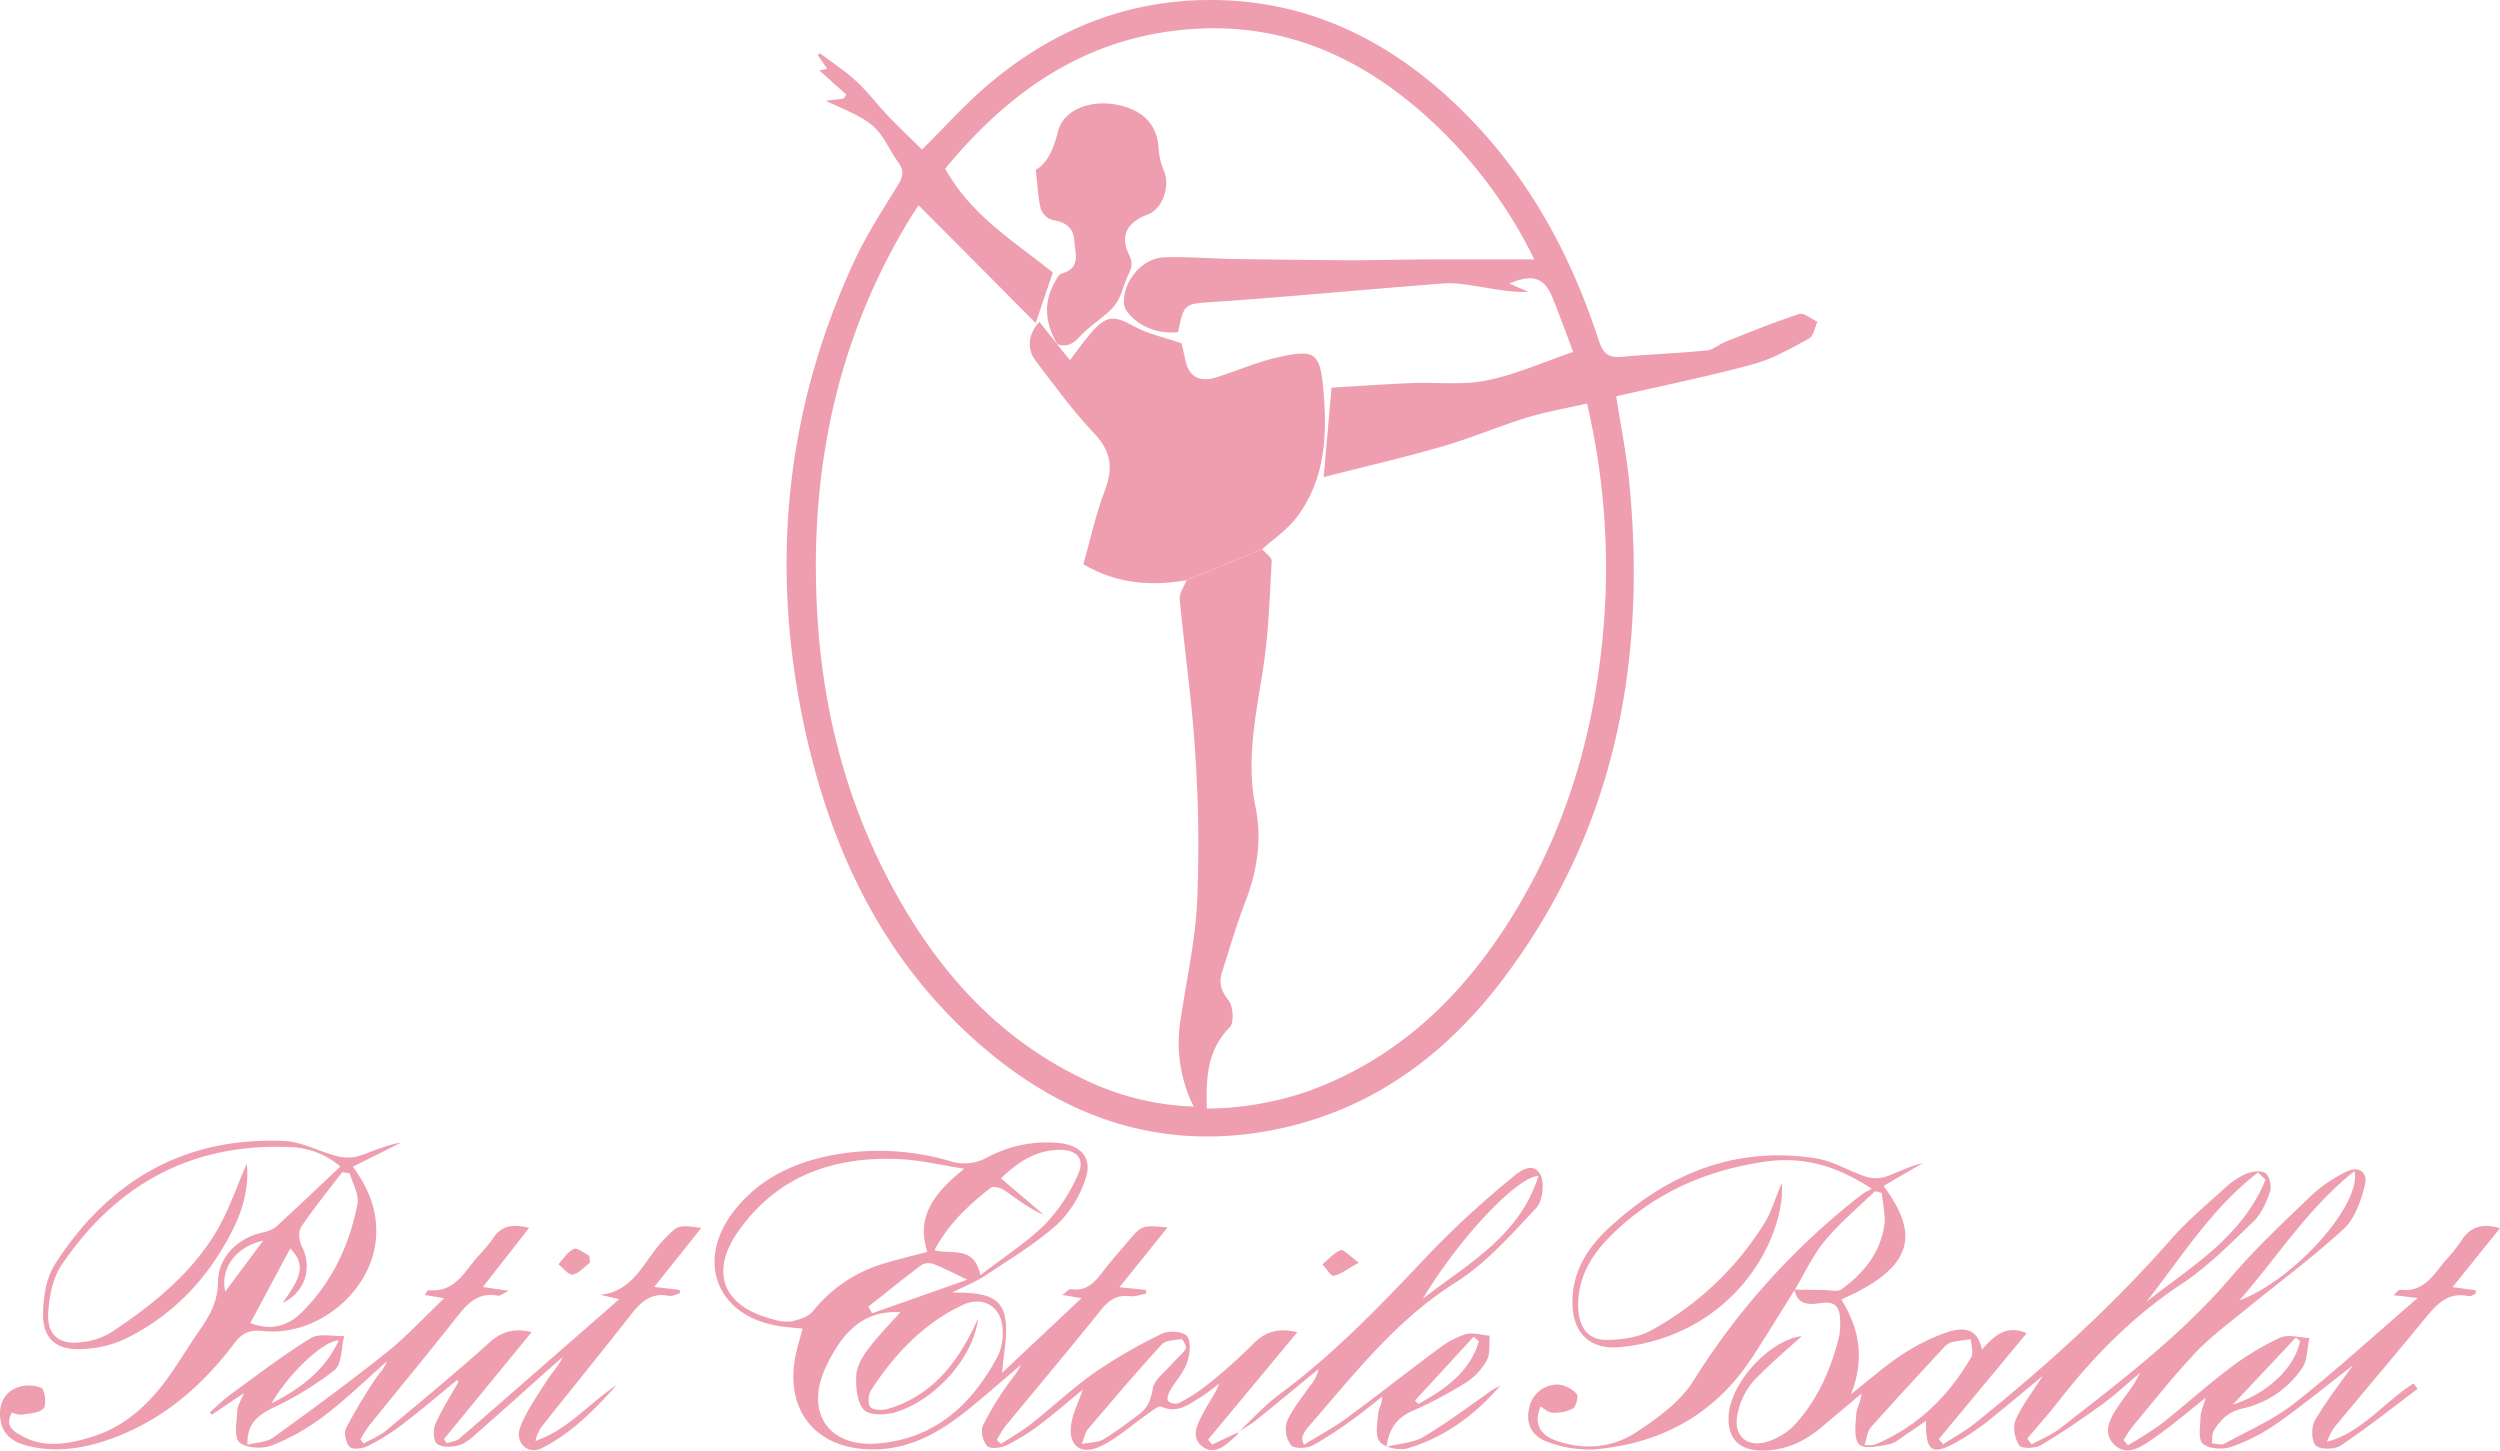 <svg xmlns="http://www.w3.org/2000/svg" width="656.661" height="381" viewBox="0 0 656.661 381">
  <g id="logo" transform="translate(0 0)">
    <path id="パス_693" data-name="パス 693" d="M237.322,26.455l4.643-.551q.371-.532.742-1.064l-7.056-6.318,2.028-.477-2.432-3.5.48-.6c3.221,2.443,6.646,4.665,9.605,7.391,2.976,2.74,5.42,6.049,8.226,8.986,2.91,3.047,5.974,5.948,9.022,8.963C268.529,33.412,274,27.26,280.231,22.006,296.526,8.266,315.295.348,336.842.012c25.745-.4,47.25,9.733,65.653,27.123,18.222,17.22,30.045,38.418,37.766,62.025,1.059,3.241,2.262,4.9,5.883,4.582,7.546-.673,15.126-.964,22.665-1.7,1.664-.162,3.163-1.63,4.823-2.283,6.422-2.527,12.817-5.151,19.373-7.279,1.24-.4,3.161,1.3,4.767,2.023-.7,1.509-1,3.761-2.17,4.4-4.743,2.574-9.562,5.369-14.709,6.766-11.807,3.2-23.823,5.637-35.963,8.432,1.222,7.922,2.7,15.2,3.422,22.561,4.647,47.481-3.888,91.774-33.179,130.546-15.1,19.983-34.494,34.295-59.5,39.418-28.656,5.872-53.911-2.166-75.966-20.632-24.976-20.913-39.257-48.458-46.768-79.575-10.531-43.627-7.244-86.257,11.594-127.272C247.817,62,252.122,55.3,256.268,48.593c1.411-2.286,1.607-3.9.03-6.044-2.338-3.181-3.864-7.24-6.794-9.631-3.539-2.889-8.182-4.425-12.182-6.463m114.622,117.8c.87,1.05,2.542,2.145,2.485,3.143-.527,9.382-.787,18.836-2.226,28.1-1.891,12.172-4.561,24.165-2,36.585,1.765,8.566.349,16.863-2.773,25.008-2.277,5.94-4.053,12.074-6,18.138-.895,2.779-.405,4.949,1.634,7.461,1.266,1.56,1.56,5.923.37,7.122-6.027,6.069-6.242,13.4-6.041,21.377a83.505,83.505,0,0,0,27.737-4.969c24.354-9.2,41.426-26.667,54.312-48.582,14.634-24.885,21.341-52.107,22.663-80.781A189.86,189.86,0,0,0,437.267,106c-5.429,1.235-10.643,2.1-15.646,3.636-7.528,2.319-14.815,5.443-22.376,7.629-10.283,2.973-20.729,5.385-31.165,8.054.716-8.115,1.374-15.569,2.074-23.5,6.918-.4,14.021-.906,21.135-1.2,6.528-.268,13.249.6,19.554-.675,7.58-1.528,14.811-4.786,22.775-7.494-1.523-4.028-3.346-9.111-5.363-14.116-2.2-5.452-5.2-6.472-11.42-3.86l5.027,2.171c-4.193.217-8.019-.6-11.88-1.179-3.363-.507-6.8-1.276-10.144-1.026-19.986,1.494-39.939,3.451-59.933,4.823-8.394.576-8.427.1-10.067,8-5.256.449-9.98-1.318-13-4.957a4.672,4.672,0,0,1-1.2-2.307c-.489-5.833,4.6-12.165,10.512-12.4,6.051-.242,12.133.322,18.2.421q15.209.248,30.421.335c6.349.025,12.7-.18,19.048-.206,9.574-.039,19.147-.01,29.595-.01A123.388,123.388,0,0,0,402.9,38.249C382.53,16.635,358.316,4.065,327.752,8.222,302.88,11.6,284.174,25.471,268.68,44.3c6.777,12.323,18.284,19.23,28.267,27.274-1.393,4.1-2.681,7.891-4.511,13.279L261.7,53.921c-.505.77-1.361,2-2.141,3.278-19.182,31.371-26.355,65.65-24.6,102.055,1.337,27.757,8.27,53.98,22.27,78.1,11.294,19.456,26.14,35.46,46.64,45.519a71.224,71.224,0,0,0,30.072,7.785,37.511,37.511,0,0,1-3.443-22.786c1.522-10.335,3.851-20.631,4.355-31.016a359.872,359.872,0,0,0-.542-39.578c-.824-13.329-2.8-26.584-4.035-39.894-.148-1.591,1.171-3.318,1.811-4.982l19.86-8.147" transform="translate(-20.406 0)" fill="#ef9eaf"/>
    <path id="パス_694" data-name="パス 694" d="M511.043,368.781c-3.684,5.87-7.288,11.792-11.068,17.6-9.82,15.091-24.071,22.873-41.744,24.3a30.574,30.574,0,0,1-12.378-2.087c-3.679-1.325-5.62-4.683-4.516-8.883a7.525,7.525,0,0,1,7.579-6.06,7.634,7.634,0,0,1,4.865,2.45c.525.544-.116,3.322-.982,3.849a10.659,10.659,0,0,1-5.4,1.091c-1.021-.005-2.034-1.026-3.083-1.606-1.873,4.361-.379,7.443,4.385,9.056,7.194,2.437,14.48,1.744,20.629-2.267,5.613-3.661,11.579-7.978,15.066-13.478a187.453,187.453,0,0,1,44.43-49.145,20.931,20.931,0,0,1,2.452-1.338c-9.043-6.121-18.136-8.55-27.668-7.214-15.87,2.224-30.12,8.474-41.489,20.152-5.009,5.146-8.333,11.2-7.9,18.761.273,4.832,2.717,8.027,7.48,7.957,3.829-.056,8.078-.6,11.377-2.363a80.239,80.239,0,0,0,29.905-28.106c1.921-3,2.9-6.6,4.683-10.794a38.355,38.355,0,0,1-.018,3.95c-2.067,17.533-17.386,36.858-42.6,39.219-7.828.733-12.324-3.77-12.379-11.647-.057-8.051,3.823-14.305,9.433-19.536,15.363-14.319,33.253-21.71,54.492-18.418,4.524.7,8.716,3.377,13.165,4.823a8.738,8.738,0,0,0,5.22-.006c3.224-1.123,6.262-2.782,9.708-3.575l-10.289,6.006c9.044,12.3,8.7,21.137-11.107,29.823,4.556,7.377,6.342,15.269,2.534,24.915,5.1-4.026,8.817-7.4,12.967-10.111a52.634,52.634,0,0,1,12.1-6.135c3.691-1.215,8.1-1.775,9.332,4.5,3.361-3.825,6.515-6.562,11.752-4.3l-23.077,27.821,1.141,1.341c2.791-1.823,5.757-3.428,8.346-5.5,18.4-14.757,35.862-30.511,51.464-48.283,4.3-4.892,9.358-9.125,14.2-13.518a19.907,19.907,0,0,1,5.65-3.77c1.518-.619,3.974-.918,5.045-.1s1.634,3.455,1.15,4.856c-.964,2.8-2.291,5.823-4.367,7.817-6.017,5.775-11.975,11.847-18.878,16.412-12.756,8.437-23.163,19.046-32.455,30.978-2.568,3.3-5.366,6.42-8.058,9.623l1.164,1.5c2.489-1.373,5.215-2.442,7.427-4.168,15.811-12.337,31.824-24.4,44.983-39.813,6.5-7.613,13.879-14.5,21.122-21.444A38.186,38.186,0,0,1,655.8,337.8c3.279-1.685,5.869-.056,5.012,3.471-.991,4.081-2.613,8.764-5.545,11.474-8.115,7.5-17.086,14.074-25.655,21.091-4.539,3.717-9.316,7.244-13.325,11.482-5.844,6.179-11.112,12.905-16.577,19.439a33.625,33.625,0,0,0-2.274,3.494l1.136,1.341a102.193,102.193,0,0,0,8.792-5.615c6.1-4.788,11.833-10.043,18.026-14.7a71.451,71.451,0,0,1,13.2-7.955c2.1-.955,5.069.007,7.644.1-.6,2.688-.475,5.888-1.94,7.967a25.571,25.571,0,0,1-15.518,10.522c-3.745.818-5.87,2.956-7.623,5.838-.542.892-.386,2.208-.549,3.33,1.11.056,2.461.554,3.294.1,6.252-3.4,12.935-6.313,18.471-10.665,10.82-8.5,20.982-17.847,32.3-27.6l-6.326-.743c.846-.718,1.343-1.474,1.737-1.424,6.123.779,8.718-3.824,11.845-7.629a44.209,44.209,0,0,0,4.027-4.949c2.292-3.806,5.428-5.043,10.353-3.6l-12.455,15.486,6.054.825c.017.284.034.569.051.853-.622.251-1.317.824-1.857.7-5.382-1.191-8.37,2.075-11.358,5.711-7.63,9.282-15.392,18.456-23.078,27.692a13.561,13.561,0,0,0-2.772,4.85c9.249-2.534,15.013-10.5,22.732-15.334l1.044,1.431c-6.7,5.016-13.261,10.24-20.2,14.894-1.6,1.073-5.454,1.1-6.562-.042-1.176-1.215-1.193-4.912-.186-6.626,3.125-5.311,6.977-10.2,9.973-14.434-6.049,4.674-12.79,10.211-19.893,15.233a49.088,49.088,0,0,1-12.087,6.2c-2.235.776-5.868.566-7.47-.818-1.3-1.122-.651-4.666-.586-7.128.034-1.287.67-2.558,1.358-4.975-3.485,2.81-6.1,4.97-8.774,7.058-1.8,1.4-3.649,2.737-5.517,4.043-2.958,2.07-6.5,4.18-9.536,1.428-3.506-3.181-1.339-7.082.845-10.3,1.92-2.831,4.191-5.424,5.715-8.758-3.269,2.756-6.39,5.715-9.843,8.219-5.268,3.82-10.65,7.518-16.244,10.83-1.481.876-5.072.9-5.661,0-1.137-1.748-1.73-4.835-.929-6.655,1.733-3.937,4.487-7.424,7.132-11.579-5.231,4.319-10.016,8.4-14.95,12.29a60.174,60.174,0,0,1-7.589,5.038c-6.539,3.7-8.282,2.624-8.112-5.533-1.888,1.3-3.419,2.4-5,3.425-1.529.991-3.011,2.408-4.689,2.731-2.646.51-6.526,1.366-7.879.037-1.477-1.452-.951-5.244-.762-7.979.116-1.675,1.24-3.279,1.367-5.361-3.434,2.894-6.88,5.774-10.3,8.685-4.673,3.98-9.934,6.405-16.2,6.266-5.719-.128-8.683-3.278-8.4-8.961.453-9.082,11.018-20.122,19.208-21.088-3.923,3.611-8.745,7.579-12.944,12.122a18.615,18.615,0,0,0-3.858,8.081c-1.415,5.841,2.345,9.344,8.038,7.45a17.282,17.282,0,0,0,7.133-4.588c5.9-6.567,9.383-14.494,11.451-23.029a17.629,17.629,0,0,0,.229-4.541c-.08-3.105-1.287-4.718-4.837-4.195-2.965.436-6.314.774-7.146-3.518,2.617.039,5.236.1,7.855.111,1.533.009,3.509.559,4.526-.18,5.665-4.107,10.04-9.373,11.194-16.468.462-2.842-.364-5.9-.6-8.853l-1.818-.454c-4.415,4.3-9.215,8.272-13.125,12.986-3.2,3.855-5.334,8.591-7.942,12.936m18.327,40.725a9.507,9.507,0,0,0,2.537-.026c11.232-4.612,19.461-12.626,25.468-22.981.68-1.171,0-3.13-.048-4.724a44.851,44.851,0,0,0-5.071.746,5.085,5.085,0,0,0-2.2,1.565c-6.375,6.888-12.765,13.763-19,20.78-.924,1.039-1.047,2.79-1.688,4.639m98.481-37.957c14.288-5.34,32.095-25.074,30.247-33.979-12.119,9.574-19.959,22.147-30.247,33.979m6.854-31.715-1.949-1.892c-12.074,9.206-20.052,22.181-29.34,33.955,11.915-9.3,25.31-17.2,31.29-32.063m9.08,42.385-1.095-.941-16.574,17.636c9.442-3.025,16.319-9.887,17.669-16.7" transform="translate(-39.644 -29.974)" fill="#ef9eaf"/>
    <path id="パス_695" data-name="パス 695" d="M343.681,405.764c-.069.279-.044.669-.221.821-2.64,2.268-5.628,5.606-9.06,3.015-3.456-2.608-1.055-6.43.53-9.475,1.181-2.271,2.828-4.3,3.841-7.067-1.556,1.157-3.038,2.435-4.684,3.444-3.185,1.952-6.2,4.525-10.5,2.63-.7-.309-2.188.911-3.188,1.6-4.212,2.918-8.088,6.494-12.632,8.714-5.565,2.72-8.968-.308-7.752-6.394.521-2.6,1.745-5.058,2.951-8.419-4.3,3.514-7.888,6.657-11.7,9.5a50.087,50.087,0,0,1-8.52,5.2c-1.432.674-4.166.946-4.922.124-1.1-1.191-1.774-3.917-1.143-5.321a74.754,74.754,0,0,1,6.28-10.433c1.223-1.839,2.777-3.459,3.762-5.592-4.326,3.681-8.6,7.427-12.989,11.031-7.4,6.073-15.322,11.034-25.342,11.2-15.638.258-24.225-10.424-20.656-25.712.446-1.912,1.021-3.794,1.62-6-2.285-.254-4.5-.382-6.673-.761-15.969-2.788-21.422-17.075-11.44-30.033,6.78-8.8,16.17-13.042,26.809-14.946a66.3,66.3,0,0,1,29.8,1.67,12.4,12.4,0,0,0,9.951-.878,32.773,32.773,0,0,1,18.956-3.8c5.665.552,8.737,3.932,6.954,9.243a28.985,28.985,0,0,1-7.469,12.1c-5.714,5.11-12.426,9.124-18.838,13.418-2.339,1.566-5.025,2.615-8.682,4.474,6.352.155,12.4.11,13.725,6.182,1,4.562-.351,9.634-.682,14.907l20.842-19.583-5.068-.862c1.165-.8,1.778-1.575,2.26-1.5,4.156.649,6.362-1.893,8.544-4.78,2.016-2.666,4.274-5.149,6.436-7.7,3.688-4.356,3.691-4.353,10.418-3.73l-12.624,15.7,6.936.692c.039.327.077.653.116.978-1.421.249-2.885.85-4.253.68-3.428-.428-5.549,1-7.655,3.622-8.281,10.316-16.816,20.429-25.214,30.652a27.637,27.637,0,0,0-2.108,3.476l1.06,1.062c2.689-1.773,5.517-3.37,8.04-5.355,5.613-4.42,10.829-9.386,16.669-13.468a131.205,131.205,0,0,1,17.67-10.176c1.768-.863,5.688-.505,6.539.729,1.107,1.6.7,4.845-.086,7.011-.955,2.646-3.042,4.867-4.488,7.36-.441.76-.821,2.266-.451,2.622a3.017,3.017,0,0,0,2.76.573,44.277,44.277,0,0,0,7.275-4.634,142.885,142.885,0,0,0,12.279-10.886c3.222-3.328,6.706-4.337,11.628-3.12L335.854,407.78l1.056,1.3,6.859-3.225Zm-71.872-69.137c-6.319-.993-11.3-2.209-16.326-2.487-17.453-.967-32.587,4.089-43,18.886-7.675,10.906-3.946,19.838,9.037,23.116a11.391,11.391,0,0,0,4.928.567c1.992-.438,4.4-1.183,5.6-2.644A37.187,37.187,0,0,1,248.935,362.1c4.126-1.422,8.421-2.351,13.194-3.652-3.073-9.159,1.756-15.473,9.68-21.818m-16.787,37.68c-10.407-.58-15.709,6.171-19.609,14.516-5.457,11.674.672,20.955,13.45,19.975,15.256-1.169,25.123-10.311,31.913-23.267a13.859,13.859,0,0,0,1.13-6.2c.021-6.2-4.869-9.575-10.52-6.91-10.32,4.866-17.9,12.927-24.046,22.344-.737,1.129-.918,3.627-.188,4.437.774.857,3.083.935,4.48.529,11.031-3.209,17.71-11.182,22.537-21.084.43-.883.842-1.775,1.262-2.662-1.137,10.107-11.221,21.482-21.761,24.611-2.581.766-6.9.845-8.252-.681-1.818-2.046-2.126-5.992-1.96-9.062.128-2.374,1.633-4.917,3.144-6.92,2.617-3.469,5.712-6.578,8.421-9.631m26.44-35.151,11.228,9.556c-3.914-1.626-7.054-4.171-10.376-6.45-.938-.644-2.908-1.148-3.557-.639-5.8,4.555-11.179,9.547-14.776,16.421,4.725,1.173,10.464-1.291,12.061,6.542,6.047-4.666,12.1-8.524,17.088-13.458a44.79,44.79,0,0,0,8.614-13.111c1.821-3.957-.373-6.387-4.8-6.357-6.3.043-11.092,3.208-15.482,7.5m21.2,69.769c2.479-.492,4.359-.414,5.7-1.223,3.229-1.94,6.231-4.266,9.28-6.5,2.29-1.675,3.18-3.807,3.69-6.786.42-2.447,3.3-4.5,5.159-6.663,1.138-1.322,2.6-2.408,3.515-3.853.292-.461-.806-2.546-1.1-2.509-1.813.227-4.2.274-5.254,1.425-6.65,7.264-13.023,14.786-19.419,22.279-.622.729-.787,1.848-1.581,3.825M246.637,372.84l.961,1.745,25.017-8.817c-3.385-1.6-5.973-2.964-8.677-4.032a3.96,3.96,0,0,0-3.224.073c-4.777,3.562-9.4,7.33-14.077,11.031" transform="translate(-18.537 -29.639)" fill="#ef9eaf"/>
    <path id="パス_696" data-name="パス 696" d="M125.527,394.268c-4.9,4-9.715,8.114-14.743,11.948a55.253,55.253,0,0,1-8.888,5.474c-1.314.653-3.854.932-4.579.176-1.006-1.049-1.625-3.63-1.012-4.86a138.391,138.391,0,0,1,7.623-12.822c1-1.566,2.436-2.859,3.111-4.779-5.417,4.771-10.6,9.853-16.329,14.209a58.249,58.249,0,0,1-13.749,7.82c-2.522.991-6.826.811-8.628-.771-1.5-1.318-.687-5.461-.574-8.34.05-1.255.91-2.477,1.756-4.6L61.1,403.384l-.555-.6c1.767-1.545,3.43-3.235,5.321-4.61,6.99-5.082,13.862-10.372,21.208-14.885,2.2-1.353,5.806-.429,8.768-.547-.783,3.064-.573,7.329-2.544,8.955a83.649,83.649,0,0,1-16.078,9.839c-4.63,2.305-6.917,4.571-6.774,9.75,2.405-.633,5.038-.642,6.773-1.894,10.073-7.27,20.092-14.634,29.8-22.376,5.178-4.127,9.7-9.077,15.086-14.2l-5.128-.886c.513-.612.833-1.276,1.081-1.25,6.7.7,9.273-4.634,12.734-8.661a43.851,43.851,0,0,0,4.114-4.877c2.263-3.588,5.366-3.824,9.512-2.82l-12.142,15.534,6.788,1c-1.587.75-2.282,1.394-2.829,1.287-5.436-1.066-8.233,2.329-11.161,6.042-7.435,9.432-15.1,18.683-22.634,28.036a39.159,39.159,0,0,0-2.332,3.624l.868,1.12c1.96-1.115,4.136-1.97,5.844-3.388,9.12-7.579,18.284-15.122,27.083-23.064,3.32-3,6.584-3.9,11.193-2.822L122.059,409.8l.715,1.082c1.111-.379,2.475-.469,3.3-1.182,13.759-11.918,27.451-23.913,42.021-36.646l-4.952-1.149c9.032-.958,11.527-9.222,16.578-14.4,3.752-3.845,3.537-4.055,9.932-3.175l-12.362,15.5,6.649.782c.046.295.093.589.14.884-.987.247-2.05.864-2.951.681-4.591-.932-7.276,1.532-9.853,4.814-7.7,9.807-15.568,19.483-23.329,29.244a9.677,9.677,0,0,0-1.858,4.046c8.547-2.906,14.1-9.922,21.3-14.645-5.754,6.443-11.828,12.6-19.595,16.538-3.75,1.9-7.28-1.523-5.656-5.644,1.744-4.428,4.623-8.431,7.209-12.492,1.207-1.895,2.889-3.488,3.9-5.813-1.336,1.18-2.677,2.355-4.007,3.542-6.127,5.464-12.222,10.964-18.4,16.373-1.474,1.292-3.072,2.759-4.865,3.28s-4.374.616-5.712-.348c-.965-.694-1.125-3.722-.479-5.2,1.686-3.855,4.014-7.43,6.086-11.117l-.344-.489M94.423,383.9c-3.806-.12-13.263,8.729-17.629,16.5,7.951-4.049,14.01-8.758,17.629-16.5" transform="translate(-5.442 -31.805)" fill="#ef9eaf"/>
    <path id="パス_697" data-name="パス 697" d="M3.127,400.6c-1.943,3.492.365,4.875,2.44,6.059,5.918,3.38,12.114,2.276,18.147.483,9-2.675,15.525-8.749,20.811-16.245,2.717-3.85,5.126-7.914,7.817-11.782s4.875-7.632,4.918-12.806c.053-6.532,5.177-11.488,11.53-12.955a8.3,8.3,0,0,0,3.667-1.489c5.611-5.1,11.09-10.356,16.933-15.861a21.053,21.053,0,0,0-13.137-5.1c-25.923-1.163-45.849,9.835-60.135,31.043-2.368,3.517-3.257,8.51-3.458,12.885-.251,5.518,3.093,8.026,8.572,7.324a18.667,18.667,0,0,0,7.718-2.445c10.612-6.975,20.573-14.9,27.352-25.784,3.767-6.047,6-13.048,8.516-18.695.615,5.089-.637,11.192-3.435,16.875-6.366,12.932-15.8,23.075-28.879,29.338a29.339,29.339,0,0,1-11.387,2.519c-6.445.226-9.91-2.877-9.81-9.306.068-4.381.841-9.418,3.128-12.989,13.987-21.841,33.883-33.517,60.235-32.384,4.664.2,9.195,2.793,13.865,3.979a10.848,10.848,0,0,0,5.707-.025c3.675-1.19,7.176-2.914,11.135-3.539L92.664,336.05c4.431,5.964,6.674,12.04,6.071,19.024C97.541,368.922,83.263,380.76,68.993,379.2c-3.538-.388-5.448.575-7.506,3.306-8.094,10.741-17.956,19.414-30.662,24.38-7.63,2.983-15.507,4.493-23.656,2.463-3.559-.888-6.459-2.8-7.05-6.846-.539-3.7.732-6.89,4.116-8.347a9.026,9.026,0,0,1,6.619-.024c.923.419,1.448,4.394.579,5.4-1.113,1.29-3.8,1.3-5.84,1.67a7.172,7.172,0,0,1-2.466-.6m62.626-23.486c5.255,2.017,9.694.9,13.317-2.642,8.057-7.876,12.691-17.72,14.823-28.617.482-2.466-1.287-5.371-2.02-8.073l-1.991-.309c-3.634,4.767-7.436,9.42-10.776,14.384-.784,1.165-.562,3.665.153,5.063,2.91,5.685.817,12.279-5.054,14.868,5.391-7.21,5.868-10.274,2.043-14.273l-10.5,19.6m3.386-21.666c-7.308,1.658-11.33,7.382-9.958,13.378l9.958-13.378" transform="translate(0 -29.593)" fill="#ef9eaf"/>
    <path id="パス_698" data-name="パス 698" d="M357.345,406.518c3.632-3.379,6.982-7.143,10.947-10.07,14.882-10.987,27.461-24.337,40.088-37.713a255.79,255.79,0,0,1,20.45-18.748c2.049-1.745,5.6-4.765,7.757-1.417,1.323,2.058.788,7.156-.935,9-6.6,7.056-13.25,14.575-21.307,19.663-15.837,10-26.859,24.433-38.8,38.133a8.766,8.766,0,0,0-1.2,1.92c-.237.488-.309,1.056.268,2.5,3.762-2.33,7.693-4.43,11.253-7.037,8.088-5.922,15.946-12.159,24.008-18.12a23.56,23.56,0,0,1,7.174-3.867c1.927-.558,4.232.2,6.37.365-.2,2.172.206,4.672-.751,6.433a16.589,16.589,0,0,1-5.516,5.914A116.249,116.249,0,0,1,403.13,400.9c-3.616,1.63-5.968,3.881-6.857,9.42,3.756-.942,7.125-1.071,9.684-2.575,5.744-3.376,11.094-7.423,16.584-11.226a15.882,15.882,0,0,1,3.609-2.226c-6.628,7.655-14.557,13.56-24.311,16.433-2.19.644-6.009-.162-7.318-1.75s-.583-5-.375-7.584c.1-1.218,1.077-2.366,1-4.245-2.4,1.877-4.724,3.854-7.208,5.606a100.241,100.241,0,0,1-11.012,7.194c-1.569.821-4.829.945-5.7-.042a7.019,7.019,0,0,1-1.1-6.171c1.465-3.4,3.974-6.352,6.113-9.449a9.916,9.916,0,0,0,2.219-4.389c-5.574,4.572-11.121,9.177-16.74,13.693a45.883,45.883,0,0,1-4.464,2.835l.087.095m48.477-35.062c11.627-9.124,25.39-16.294,30.384-32.277-5.623.192-20.841,16.357-30.384,32.277m14.75,11.125-1.388-1.165-15.415,16.769.946.866c7-3.88,13.432-8.287,15.857-16.47" transform="translate(-32.114 -30.299)" fill="#ef9eaf"/>
    <path id="パス_699" data-name="パス 699" d="M169.45,364.038c-1.5,1.125-2.886,2.856-4.534,3.155-1.05.191-2.486-1.74-3.749-2.72,1.321-1.412,2.424-3.32,4.052-4.043.913-.4,2.7,1.156,4.088,1.83q.071.888.143,1.777" transform="translate(-14.487 -32.394)" fill="#ef9eaf"/>
    <path id="パス_700" data-name="パス 700" d="M391.208,364.076c-3.008,1.676-4.7,3.069-6.594,3.453-.748.151-1.952-1.944-2.949-3.015,1.573-1.3,2.991-2.987,4.8-3.722.717-.292,2.292,1.517,4.747,3.285" transform="translate(-34.308 -32.429)" fill="#ef9eaf"/>
    <path id="パス_701" data-name="パス 701" d="M338.392,160.668c-9.178,1.546-18.073,1.114-27.118-4.182,1.786-6.3,3.194-12.957,5.591-19.24,2.25-5.892,1.826-10.341-2.73-15.125-5.6-5.881-10.4-12.54-15.354-19.016-2.53-3.309-1.923-7.242.951-10.3,1.573,1.989,3.161,4,4.75,6l-.152-.151,3.431,4.209c2.073-2.708,3.633-4.948,5.4-7.011,4.149-4.847,6.184-4.79,11.489-1.844,3.615,2.007,7.869,2.863,12.424,4.438.179.8.583,2.39.895,4,.923,4.764,3.652,6.414,8.4,4.891,5.463-1.752,10.785-4.1,16.359-5.314,9.153-1.995,10.665-1.165,11.522,7.879,1.14,12.033.8,24.154-7.037,34.379-2.429,3.173-5.946,5.513-8.965,8.234l-19.86,8.147" transform="translate(-26.714 -8.268)" fill="#ef9eaf"/>
    <path id="パス_702" data-name="パス 702" d="M304.638,93.225c-2.938-5.142-3.921-10.42-.977-15.9.558-1.04,1.2-2.562,2.093-2.807,5.144-1.413,3.492-5.326,3.307-8.581-.191-3.374-2.211-4.94-5.6-5.432a4.813,4.813,0,0,1-3.2-2.947c-.763-3.012-.855-6.194-1.327-10.262,3.071-1.726,4.7-5.536,5.857-10.156,1.424-5.665,8.557-8.348,15.637-6.919,6.892,1.392,10.505,5.442,10.777,11.635a18.541,18.541,0,0,0,1.459,5.875c1.612,4.055-.483,9.826-4.288,11.28-5.48,2.094-7.409,5.5-4.92,10.627,1.176,2.423.5,3.714-.38,5.574-.9,1.911-1.37,4.032-2.306,5.924a11.779,11.779,0,0,1-2.66,3.407c-2.569,2.316-5.539,4.241-7.848,6.778-1.768,1.943-3.448,2.484-5.776,1.752l.152.154" transform="translate(-26.871 -2.682)" fill="#ef9eaf"/>
  </g>
</svg>
